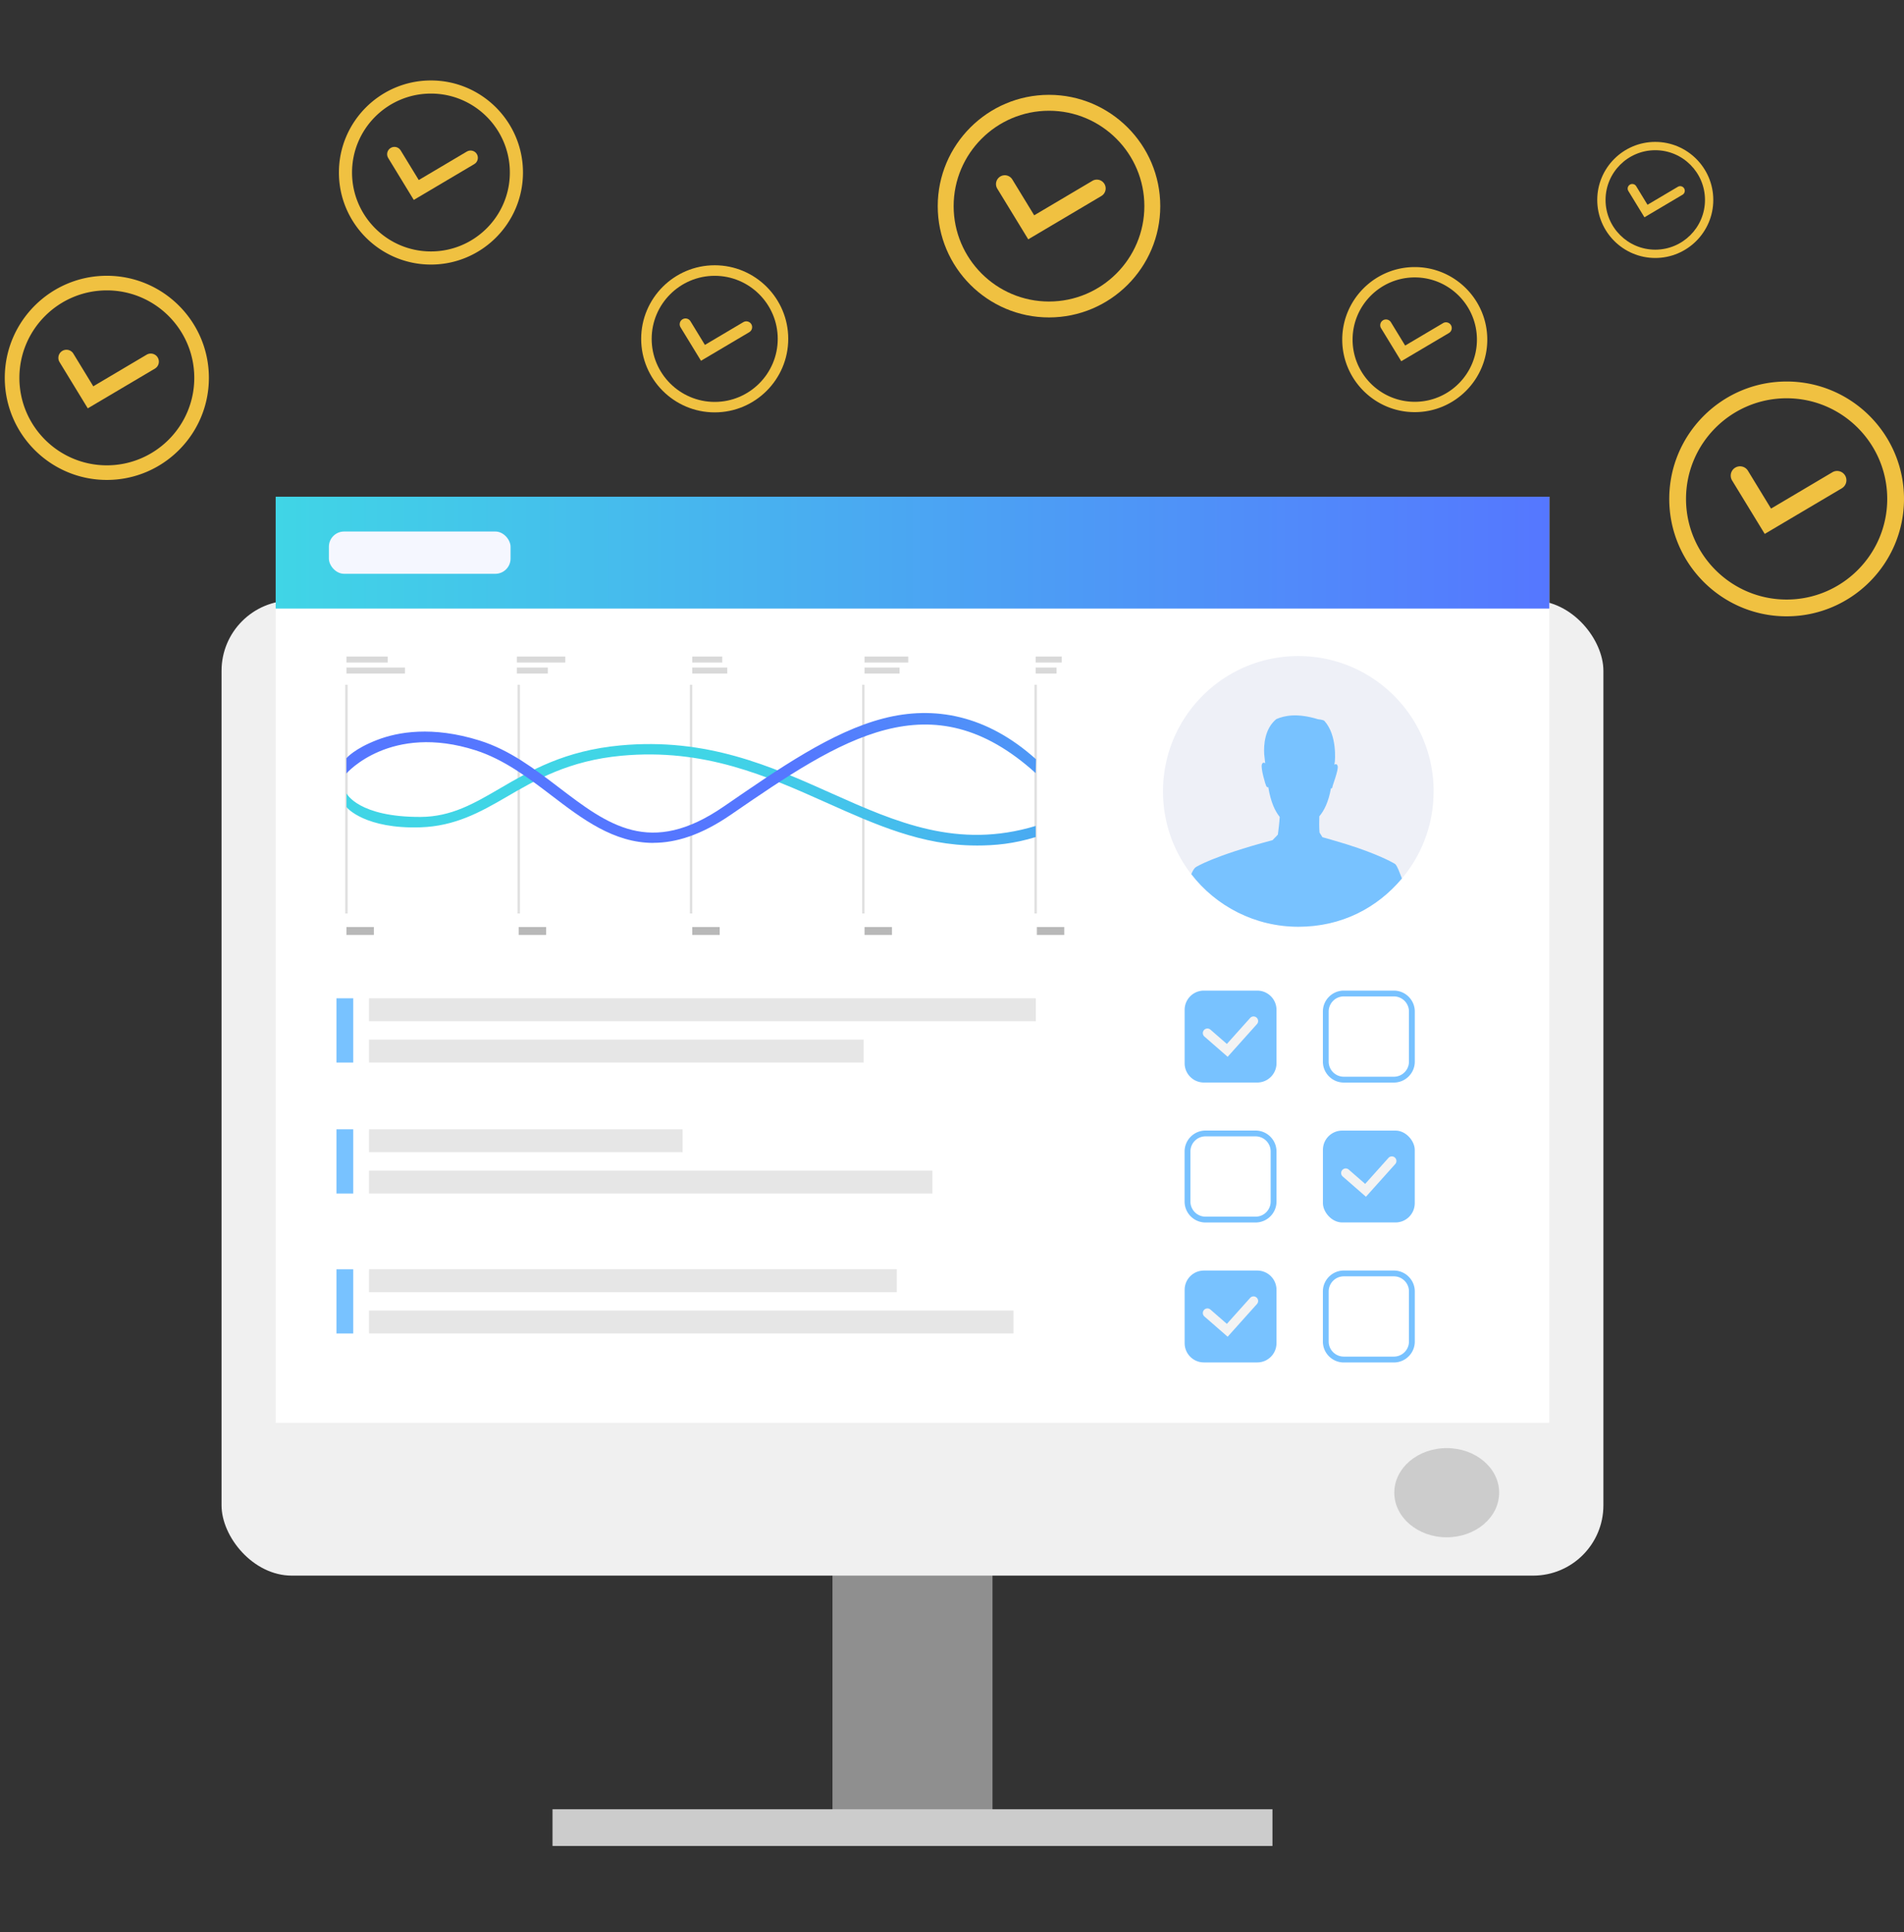 <svg xmlns="http://www.w3.org/2000/svg" xmlns:xlink="http://www.w3.org/1999/xlink" id="Layer_1" data-name="Layer 1" viewBox="0 0 486 493"><rect x="0" y="0" width="486" height="493" fill="#333333" stroke="none"/><defs><linearGradient id="linear-gradient" x1="70.37" x2="395.46" y1="141.02" y2="141.02" gradientTransform="rotate(-180 232.915 141.02)" gradientUnits="userSpaceOnUse"><stop offset="0" stop-color="#40d5e6"/><stop offset="1" stop-color="#57f"/></linearGradient><linearGradient xlink:href="#linear-gradient" id="linear-gradient-2" x1="283.7" x2="104.21" y1="202.81" y2="202.81"/><linearGradient xlink:href="#linear-gradient" id="linear-gradient-3" x1="88.43" x2="264.44" y1="198.53" y2="198.53"/><style>.cls-5{fill:#78c2ff}.cls-6{fill:#f0c141}.cls-7{fill:#e0e0e0}.cls-9{fill:#e6e6e6}.cls-11{fill:#b8b8b8}.cls-12{fill:#ccc}.cls-15{fill:#f3f3f3}.cls-16{fill:#d9d9d9}</style></defs><path d="m450.45 136.24-8.33-13.64a2.371 2.371 0 1 1 4.05-2.47l5.89 9.65 15.66-9.27c1.13-.67 2.58-.29 3.25.83.67 1.13.29 2.58-.83 3.25l-19.69 11.65Z" class="cls-6"/><path d="M456.04 157.27c-16.52 0-29.96-13.44-29.96-29.96s13.44-29.96 29.96-29.96S486 110.79 486 127.31s-13.44 29.96-29.96 29.96Zm0-55.64c-14.16 0-25.68 11.52-25.68 25.68s11.52 25.68 25.68 25.68 25.68-11.52 25.68-25.68-11.52-25.68-25.68-25.68ZM357.67 92.18l-5.15-8.43c-.42-.69-.2-1.59.49-2.02.69-.42 1.59-.2 2.02.49l3.64 5.96 9.68-5.73a1.468 1.468 0 1 1 1.49 2.53l-12.17 7.2Z" class="cls-6"/><path d="M361.12 105.17c-10.21 0-18.51-8.31-18.51-18.51s8.31-18.51 18.51-18.51 18.51 8.31 18.51 18.51-8.31 18.51-18.51 18.51Zm0-34.38c-8.75 0-15.87 7.12-15.87 15.87s7.12 15.87 15.87 15.87 15.87-7.12 15.87-15.87-7.12-15.87-15.87-15.87ZM262.46 61.07l-7.9-12.93c-.65-1.06-.31-2.44.75-3.09 1.06-.65 2.44-.31 3.09.75l5.58 9.14 14.85-8.79a2.248 2.248 0 0 1 2.29 3.87l-18.66 11.05Z" class="cls-6"/><path d="M267.76 81c-15.66 0-28.4-12.74-28.4-28.4s12.74-28.4 28.4-28.4 28.4 12.74 28.4 28.4S283.42 81 267.76 81Zm0-52.74c-13.42 0-24.34 10.92-24.34 24.34s10.92 24.34 24.34 24.34S292.1 66.02 292.1 52.6s-10.92-24.34-24.34-24.34ZM178.93 92.06l-5.22-8.54c-.43-.7-.21-1.62.49-2.04.7-.43 1.62-.21 2.04.49l3.69 6.04 9.81-5.81c.71-.42 1.62-.18 2.04.52.42.71.18 1.62-.52 2.04l-12.33 7.3Z" class="cls-6"/><path d="M182.43 105.23c-10.35 0-18.77-8.42-18.77-18.77s8.42-18.77 18.77-18.77 18.77 8.42 18.77 18.77-8.42 18.77-18.77 18.77Zm0-34.85c-8.87 0-16.09 7.22-16.09 16.09s7.22 16.09 16.09 16.09 16.09-7.22 16.09-16.09-7.22-16.09-16.09-16.09ZM105.62 51.02l-6.53-10.7c-.54-.88-.26-2.02.62-2.56s2.02-.26 2.56.62l4.62 7.56 12.28-7.27c.88-.52 2.03-.23 2.55.65s.23 2.03-.65 2.55l-15.44 9.14Z" class="cls-6"/><path d="M110 67.51c-12.95 0-23.49-10.54-23.49-23.49S97.05 20.53 110 20.53s23.49 10.54 23.49 23.49S122.95 67.51 110 67.51Zm0-43.63c-11.1 0-20.14 9.03-20.14 20.14S98.89 64.16 110 64.16s20.14-9.03 20.14-20.14-9.03-20.14-20.14-20.14ZM22.4 104.19l-7.24-11.86a2.068 2.068 0 0 1 3.53-2.15l5.12 8.39 13.62-8.06c.98-.58 2.25-.26 2.83.72.58.98.26 2.25-.72 2.83l-17.12 10.13Z" class="cls-6"/><path d="M27.27 122.47c-14.36 0-26.05-11.68-26.05-26.05S12.9 70.37 27.27 70.37s26.05 11.68 26.05 26.05-11.68 26.05-26.05 26.05Zm0-48.37c-12.31 0-22.32 10.01-22.32 22.32s10.01 22.32 22.32 22.32 22.32-10.01 22.32-22.32S39.58 74.1 27.27 74.1ZM419.74 55.44l-4.12-6.74a1.172 1.172 0 0 1 2-1.22l2.91 4.77 7.74-4.58c.56-.33 1.28-.15 1.61.41.33.56.15 1.28-.41 1.61l-9.73 5.76Z" class="cls-6"/><path d="M422.51 65.83c-8.17 0-14.81-6.64-14.81-14.81s6.64-14.81 14.81-14.81 14.81 6.64 14.81 14.81-6.64 14.81-14.81 14.81Zm0-27.5c-7 0-12.69 5.69-12.69 12.69s5.69 12.69 12.69 12.69 12.69-5.69 12.69-12.69-5.69-12.69-12.69-12.69Z" class="cls-6"/><path d="M212.49 342.29h40.85v124.07h-40.85z" style="fill:#8f8f8f" transform="rotate(180 232.915 404.325)"/><rect width="352.72" height="248.82" x="56.56" y="153.23" rx="17.94" ry="17.94" style="fill:#f0f0f0" transform="rotate(180 232.915 277.645)"/><path d="M70.37 126.75h325.09v236.31H70.37z" style="fill:#fff" transform="rotate(180 232.915 244.905)"/><path d="M70.37 126.75h325.09v28.54H70.37z" style="fill:url(#linear-gradient)" transform="rotate(180 232.915 141.02)"/><path d="M355.9 380.9c0 6.28 5.99 11.38 13.38 11.38s13.38-5.09 13.38-11.38-5.99-11.38-13.38-11.38-13.38 5.09-13.38 11.38ZM141.03 461.68H324.8v9.37H141.03z" class="cls-12"/><rect width="46.37" height="10.79" x="83.95" y="135.63" rx="3.88" ry="3.88" style="fill:#f5f7ff"/><path d="M94.19 254.74h170.2v5.85H94.19zM94.19 265.28h126.24v5.85H94.19zM94.19 288.17h80.05v5.85H94.19zM94.19 298.71H238v5.85H94.19zM94.19 323.89h134.72v5.85H94.19zM94.19 334.42h164.5v5.85H94.19z" class="cls-9"/><path d="M85.88 254.74h4.28v16.39h-4.28zM85.88 288.17h4.28v16.39h-4.28zM85.88 323.89h4.28v16.39h-4.28zM307.29 324.21h13.63c2.71 0 4.91 2.2 4.91 4.91v13.63c0 2.71-2.2 4.91-4.91 4.91h-13.63c-2.71 0-4.91-2.2-4.91-4.91v-13.63c0-2.71 2.2-4.91 4.91-4.91Z" class="cls-5"/><path d="m313.36 341.1-5.93-5.17c-.49-.42-.54-1.16-.11-1.65.42-.49 1.16-.54 1.65-.11l4.19 3.65 5.98-6.67a1.17 1.17 0 0 1 1.74 1.56l-7.51 8.38Z" class="cls-15"/><path d="M320.49 311.95h-12.78c-2.95 0-5.34-2.4-5.34-5.34v-12.78c0-2.95 2.4-5.34 5.34-5.34h12.78c2.95 0 5.34 2.4 5.34 5.34v12.78c0 2.95-2.4 5.34-5.34 5.34Zm-12.78-21.98c-2.13 0-3.85 1.73-3.85 3.86v12.78c0 2.13 1.73 3.85 3.85 3.85h12.78c2.13 0 3.85-1.73 3.85-3.85v-12.78a3.86 3.86 0 0 0-3.85-3.86h-12.78ZM355.79 347.67h-12.78c-2.95 0-5.34-2.4-5.34-5.34v-12.78c0-2.95 2.4-5.34 5.34-5.34h12.78c2.95 0 5.34 2.4 5.34 5.34v12.78c0 2.95-2.4 5.34-5.34 5.34Zm-12.78-21.98a3.86 3.86 0 0 0-3.86 3.85v12.78c0 2.13 1.73 3.85 3.86 3.85h12.78c2.13 0 3.85-1.73 3.85-3.85v-12.78c0-2.13-1.73-3.85-3.85-3.85h-12.78Z" class="cls-5"/><rect width="23.44" height="23.44" x="337.68" y="288.5" class="cls-5" rx="4.91" ry="4.91"/><path d="m348.66 305.38-5.93-5.17c-.49-.42-.54-1.16-.11-1.65.42-.49 1.16-.54 1.65-.11l4.19 3.65 5.98-6.67a1.17 1.17 0 0 1 1.74 1.56l-7.51 8.38Z" class="cls-15"/><path d="M355.79 276.24h-12.78c-2.95 0-5.34-2.4-5.34-5.34v-12.78c0-2.95 2.4-5.34 5.34-5.34h12.78c2.95 0 5.34 2.4 5.34 5.34v12.78c0 2.95-2.4 5.34-5.34 5.34Zm-12.78-21.98c-2.13 0-3.86 1.73-3.86 3.86v12.78c0 2.13 1.73 3.85 3.86 3.85h12.78c2.13 0 3.85-1.73 3.85-3.85v-12.78a3.86 3.86 0 0 0-3.85-3.86h-12.78ZM307.29 252.78h13.63c2.71 0 4.91 2.2 4.91 4.91v13.63c0 2.71-2.2 4.91-4.91 4.91h-13.63c-2.71 0-4.91-2.2-4.91-4.91v-13.63c0-2.71 2.2-4.91 4.91-4.91Z" class="cls-5"/><path d="m313.36 269.67-5.93-5.17c-.49-.42-.54-1.16-.11-1.65.42-.49 1.16-.54 1.65-.11l4.19 3.65 5.98-6.67a1.17 1.17 0 0 1 1.74 1.56l-7.51 8.38Z" class="cls-15"/><path d="M365.93 201.95c0 8.46-3.04 16.21-8.09 22.22-6.32 7.51-15.81 12.32-26.44 12.32s-20.94-5.14-27.33-13.42a34.373 34.373 0 0 1-7.21-21.12c0-19.08 15.46-34.54 34.54-34.54s34.54 15.46 34.54 34.54Z" style="fill:#eef0f7"/><path d="M356.09 220.47c-.13-.13-.41-.23-.58-.34-.01 0-.02-.01-.03-.02-1.52-.83-5.96-3.04-14.72-5.56-1.59-.48-2.79-.8-3.2-.91l-.74-1.18c-.12-1.19-.1-2.97-.06-4.16 1.23-1.43 2.35-3.67 2.97-7.16.2.15.35-.18.35-.18-.11-.2 1.67-4.54 1.35-5.52-.18-.56-.55-.49-.84-.32.04-.25.09-.52.13-.8 0 0 .7-6.65-2.66-10.36-.35-.33-1.59-.42-1.59-.42-5.41-1.66-8.65-.92-10.68-.05-3.01 2.47-3.24 6.67-3.1 8.98.06.55.12 1.1.18 1.63v.02c.03.21.05.42.08.63-.28-.17-.65-.26-.85.29-.36.96.95 5.3 1.12 5.57 0 0 .28.44.51.24.62 3.81 1.74 6.16 2.92 7.6-.09 1.55-.31 3.36-.47 4.52l-1.34 1.4c-.07.02-.14.05-.21.07-15.12 4.03-19.39 6.83-19.39 6.83-.38.23-.77.86-1.16 1.79 6.31 8.18 16.24 13.42 27.33 13.42s20.13-4.82 26.44-12.32c-.65-1.59-1.12-3.08-1.74-3.7Z" class="cls-5"/><path d="M88.12 174.73h.62v58.37h-.62zM132.1 174.73h.62v58.37h-.62zM176.08 174.73h.62v58.37h-.62zM220.06 174.73h.62v58.37h-.62zM264.04 174.73h.62v58.37h-.62z" class="cls-7"/><path d="M88.43 236.55h7v2.03h-7z" class="cls-11"/><path d="M88.43 167.54h10.53v1.52H88.43zM88.43 170.35h14.94v1.52H88.43zM131.93 167.54h12.37v1.52h-12.37zM131.93 170.35h7.91v1.52h-7.91zM176.7 167.54h7.66v1.52h-7.66zM176.7 170.35h8.93v1.52h-8.93zM220.68 167.54h11.16v1.52h-11.16zM220.68 170.35h8.93v1.52h-8.93zM264.35 167.54h6.67v1.52h-6.67zM264.35 170.35h5.34v1.52h-5.34z" class="cls-16"/><path d="M132.41 236.55h7v2.03h-7zM176.7 236.55h7v2.03h-7zM220.68 236.55h7v2.03h-7zM264.66 236.55h7v2.03h-7z" class="cls-11"/><path d="M249.11 215.75c-13.72 0-25.64-5.33-38.07-10.89-15.35-6.86-31.22-13.96-52.36-12.02-13.5 1.24-21.98 6.19-29.45 10.55-6.77 3.95-13.17 7.42-21.84 7.72-14.01.48-18.87-4.89-18.95-5.22v-3.45c.02.06 3.08 6.09 18.94 6.02 7.81-.04 13.58-3.4 20.25-7.29 7.76-4.53 16.55-9.66 30.76-10.96 21.99-2.02 38.25 5.25 53.97 12.28 16.45 7.36 32.15 14.26 52 8.27v2.84c-5.66 1.71-10.18 2.16-15.24 2.16Z" style="fill:url(#linear-gradient-2)"/><path d="M166.77 215.09c-10.13 0-18.16-6.12-26.02-12.12-5.96-4.55-12.15-9.19-19.29-11.49-21.79-7-32.94 5.78-33.04 5.89v-3.89c.12-.13 2.11-2.46 7.86-4.67 5.24-2.02 14.02-3.63 26.15.16 7.68 2.4 14.06 7.27 20.22 11.97 12.51 9.54 23.32 17.78 42.08 4.87 14.21-9.77 27.61-19.09 40.79-22.49 12.89-3.33 26.33-.89 38.92 10.42l-.09 3.53c-26.73-24.14-49.48-8.85-77.82 10.64-7.51 5.16-13.97 7.16-19.76 7.16Z" style="fill:url(#linear-gradient-3)"/></svg>